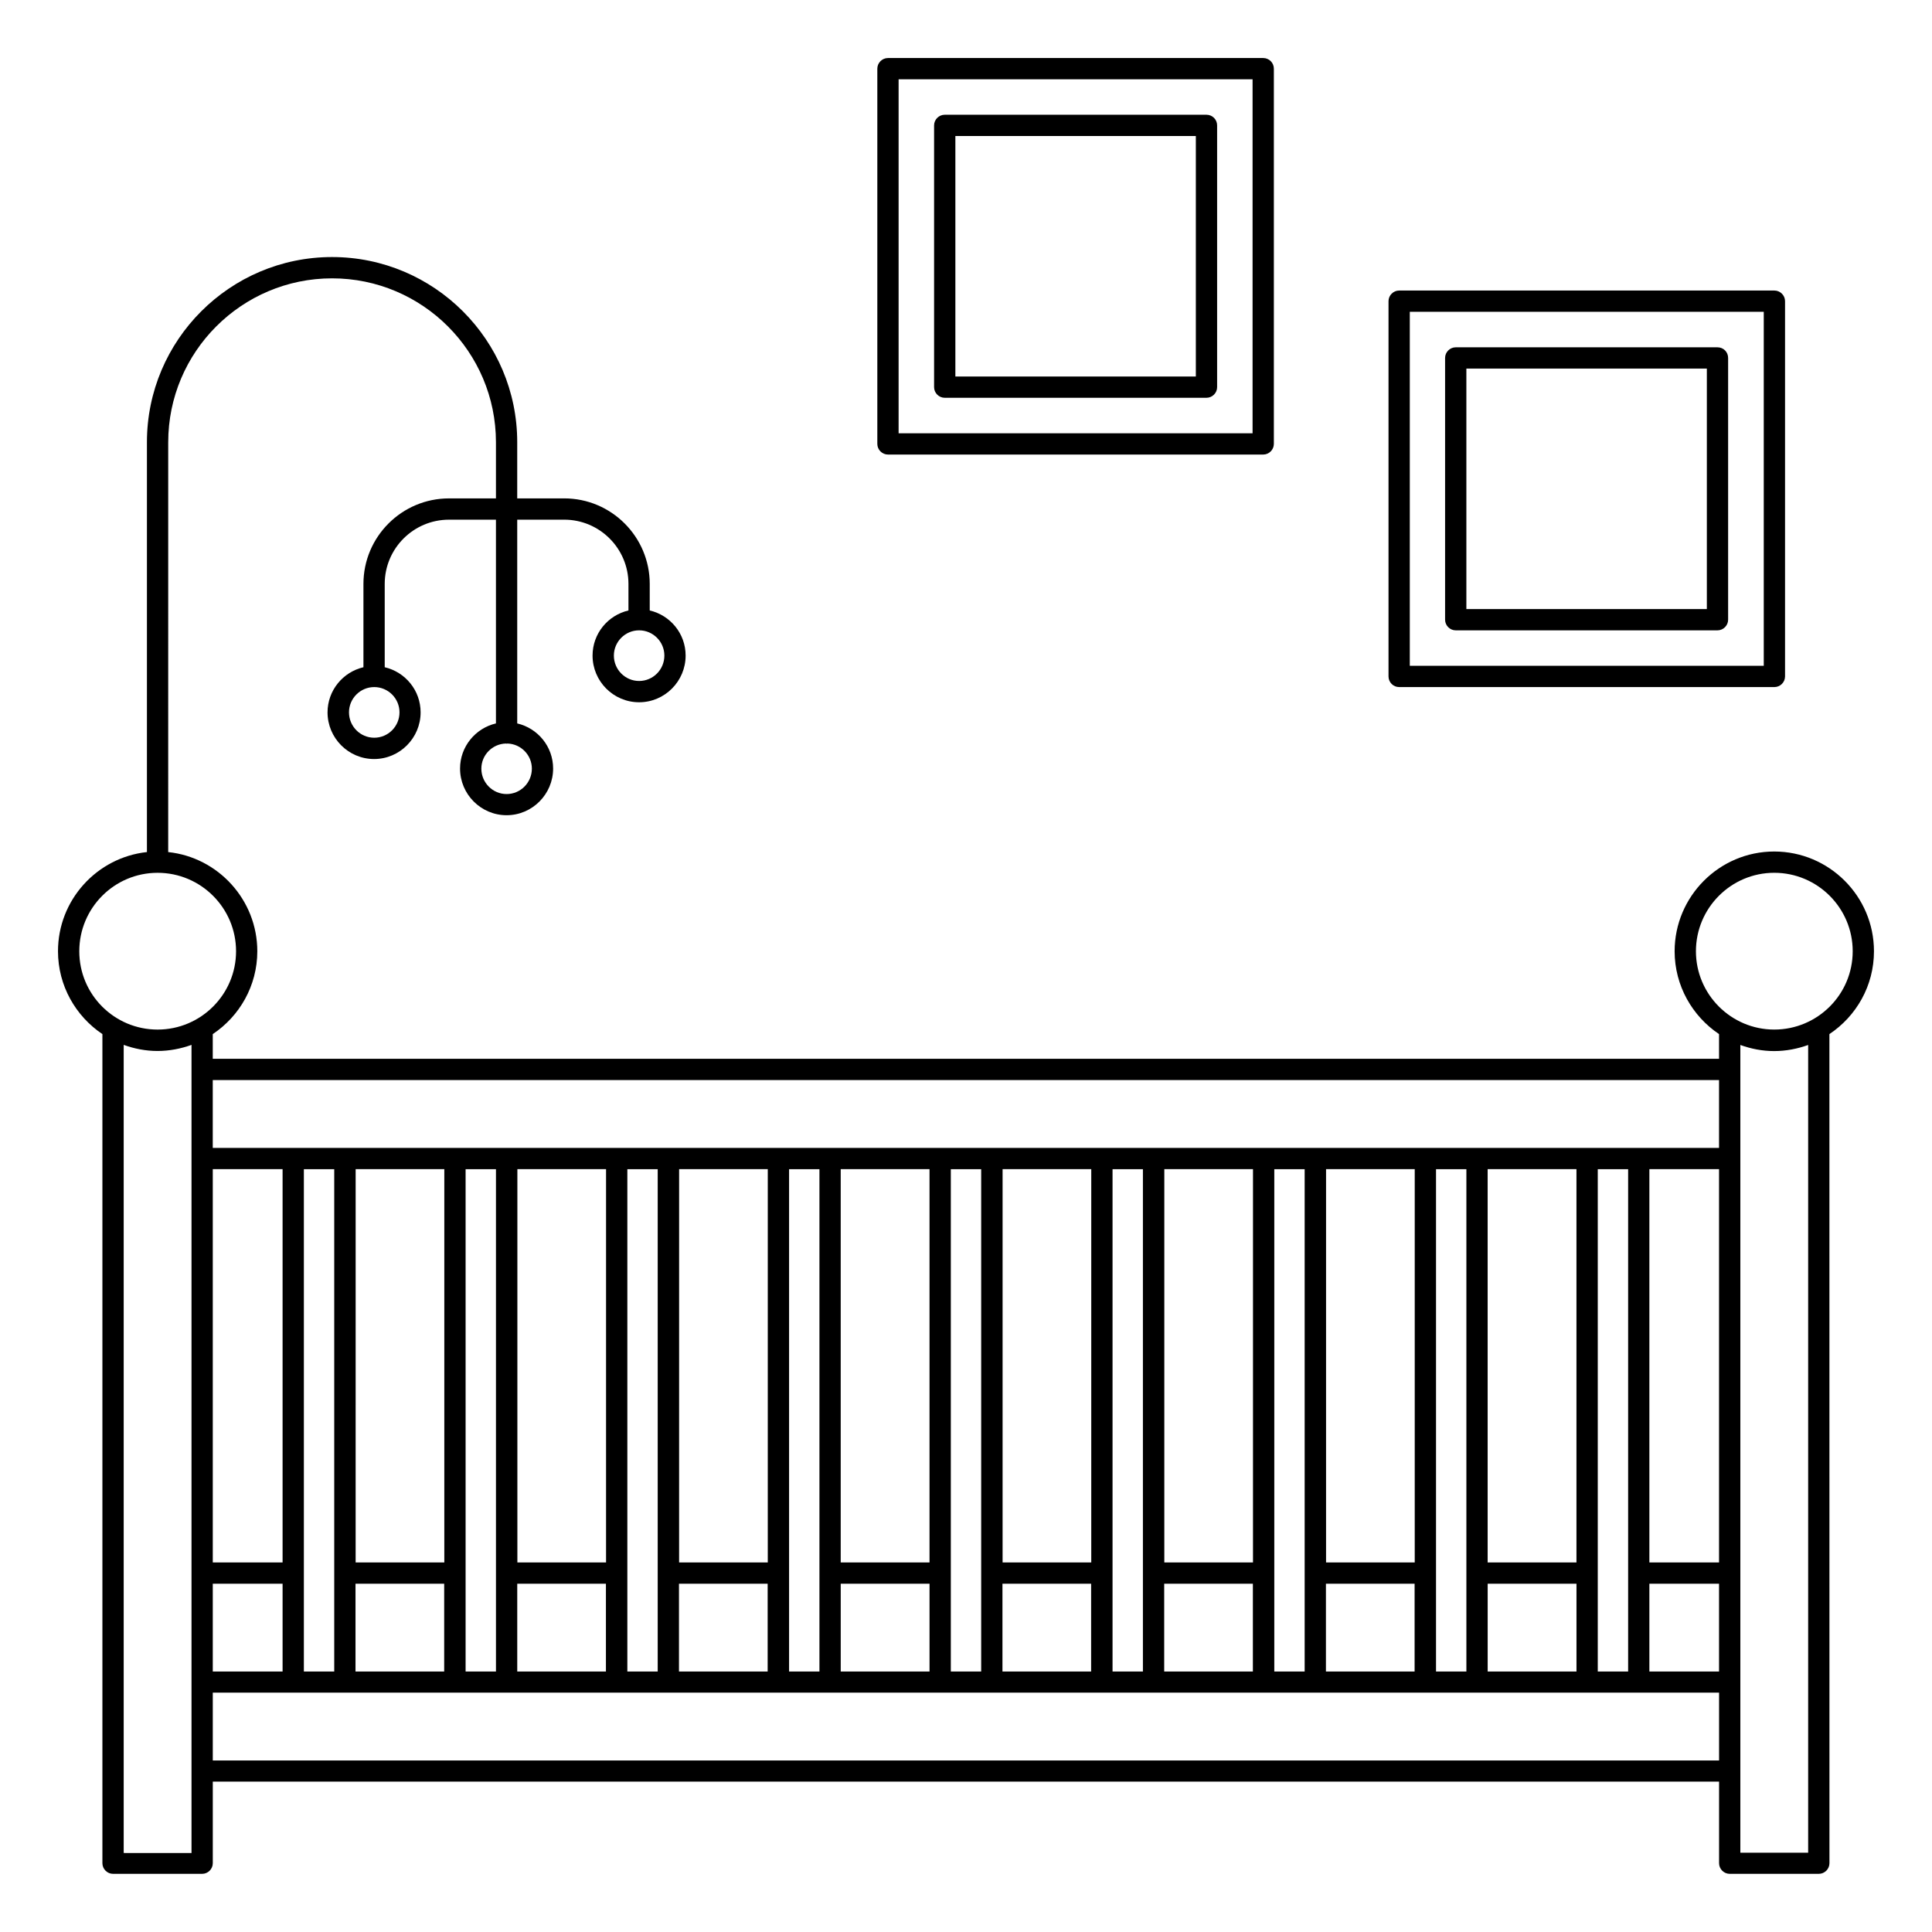 <?xml version="1.0" encoding="UTF-8"?>
<!-- Uploaded to: ICON Repo, www.iconrepo.com, Generator: ICON Repo Mixer Tools -->
<svg fill="#000000" width="800px" height="800px" version="1.1" viewBox="144 144 512 512" xmlns="http://www.w3.org/2000/svg">
 <g>
  <path d="m640.62 396.09c0-14.59-11.883-26.43-26.43-26.43-14.551 0-26.395 11.883-26.395 26.43 0 9.137 4.699 17.219 11.77 21.957v6.543l-399.18-0.004v-6.539c7.106-4.738 11.805-12.82 11.805-21.957 0-13.609-10.379-24.891-23.613-26.281l0.004-108.62c0-23.949 19.477-43.426 43.426-43.426s43.426 19.477 43.426 43.426v14.891h-12.445c-12.484 0-22.672 10.152-22.672 22.672v22.07c-5.453 1.277-9.512 6.168-9.512 11.957 0 6.805 5.527 12.371 12.332 12.371s12.332-5.566 12.332-12.371c0-5.828-4.062-10.68-9.512-11.957v-22.07c0-9.398 7.633-17.031 17.031-17.031h12.445v53.992c-5.453 1.277-9.512 6.168-9.512 11.957 0 6.805 5.527 12.371 12.332 12.371 6.805 0 12.332-5.566 12.332-12.371 0-5.828-4.062-10.68-9.512-11.957v-53.996h12.445c9.398 0 17.031 7.633 17.031 17.031v7.031c-5.453 1.277-9.512 6.129-9.512 11.957 0 6.805 5.527 12.371 12.332 12.371s12.332-5.566 12.332-12.371c0-5.828-4.062-10.68-9.512-11.957v-7.031c0-12.484-10.152-22.672-22.672-22.672h-12.445v-14.891c0-27.07-22.031-49.066-49.066-49.066-27.07 0-49.066 22.031-49.066 49.066v108.62c-13.234 1.43-23.57 12.672-23.57 26.285 0 9.137 4.699 17.219 11.77 21.957v219.72c0 1.543 1.277 2.82 2.82 2.82h23.613c1.543 0 2.82-1.277 2.82-2.82v-21.617h399.18v21.617c0 1.543 1.277 2.82 2.82 2.82h23.613c1.543 0 2.82-1.277 2.82-2.82l-0.012-219.72c7.109-4.738 11.809-12.785 11.809-21.957zm-390.75-63.316c0 3.723-3.008 6.731-6.691 6.731-3.684 0-6.691-3.008-6.691-6.731 0-3.684 3.008-6.691 6.691-6.691 3.684 0 6.691 3.008 6.691 6.691zm35.078 14.926c0 3.723-3.008 6.731-6.691 6.731-3.684 0-6.691-3.008-6.691-6.731 0-3.609 2.894-6.543 6.469-6.656 0.074 0 0.152 0.039 0.227 0.039s0.152-0.039 0.227-0.039c3.566 0.113 6.461 3.047 6.461 6.656zm35.117-29.965c0 3.723-3.008 6.731-6.691 6.731s-6.691-3.008-6.691-6.731c0-3.684 3.008-6.691 6.691-6.691s6.691 3.008 6.691 6.691zm247.36 269.24v-133.13h8.047v133.13zm-29.176 0v-23.273h23.535v23.273zm-13.688 0v-133.13h8.047v133.13zm-29.176 0v-23.273h23.5v23.273zm-13.684 0v-133.13h8.047v133.13zm-29.176 0v-23.273h23.5v23.273zm-13.688 0v-133.13h8.047v133.13zm-29.176 0v-23.273h23.5v23.273zm-13.684 0v-133.13h8.047v133.13zm-29.176 0v-23.273h23.535v23.273zm-13.688 0v-133.13h8.047v133.13zm-29.176 0v-23.273h23.5v23.273zm-13.684 0v-133.13h8.047v133.13zm-29.176 0v-23.273h23.5v23.273zm-13.688 0v-133.13h8.047v133.13zm-29.176 0v-23.273h23.5v23.273zm-13.684 0v-133.13h8.047v133.13zm-24.141 0v-23.273h18.5v23.273zm18.5-28.914h-18.5v-104.22h18.5zm42.859-104.22v104.22h-23.5l0.004-104.22zm42.863 0v104.22h-23.5v-104.22zm42.859 0v104.22h-23.5l0.004-104.22zm42.863 0v104.22h-23.535v-104.22zm42.863 0v104.22h-23.5v-104.22zm42.859 0v104.22h-23.5v-104.22zm42.863 0v104.22h-23.5v-104.22zm42.859 0v104.22h-23.535v-104.22zm37.785 0v104.22h-18.461v-104.22zm-18.461 109.86h18.461v23.273h-18.461zm18.461-133.47v17.973h-399.18v-17.973zm-434.55-34.137c0-11.469 9.285-20.793 20.754-20.793s20.793 9.324 20.793 20.793c0 11.43-9.324 20.754-20.793 20.754-11.465 0-20.754-9.289-20.754-20.754zm11.77 238.89v-214.08c2.82 1.016 5.828 1.617 8.949 1.617 3.16 0 6.203-0.602 9.023-1.617v6.504 0.039 0.039 23.535 0.039 0.039 138.7 0.039 0.039 23.535 0.039 0.039 21.582l-17.973-0.012zm23.609-24.438v-17.973h399.18v17.973zm422.79 24.438h-17.973v-21.543-0.039-0.039-23.5-0.039-0.039-138.73-0.039-0.039-23.5-0.039-0.039-6.469c2.82 1.016 5.828 1.617 8.949 1.617 3.16 0 6.203-0.602 9.023-1.617zm-8.988-218.14c-11.43 0-20.754-9.324-20.754-20.754 0-11.469 9.324-20.793 20.754-20.793 11.469 0 20.793 9.324 20.793 20.793 0 11.465-9.324 20.754-20.793 20.754z"/>
  <path d="m379.32 264.46h99.445c1.543 0 2.82-1.277 2.82-2.82v-99.445c0-1.539-1.242-2.816-2.82-2.816h-99.445c-1.543 0-2.82 1.277-2.82 2.82v99.445c0 1.539 1.277 2.816 2.82 2.816zm2.82-99.445h93.805v93.805l-93.805 0.004z"/>
  <path d="m463.73 174.41h-69.367c-1.543 0-2.82 1.277-2.82 2.82v69.367c0 1.543 1.277 2.82 2.82 2.82h69.367c1.543 0 2.82-1.277 2.82-2.82v-69.371c0-1.539-1.242-2.816-2.82-2.816zm-2.82 69.367h-63.727v-63.73h63.727z"/>
  <path d="m514.79 326.08h99.445c1.543 0 2.82-1.277 2.82-2.82v-99.445c0-1.543-1.277-2.82-2.82-2.82h-99.445c-1.543 0-2.82 1.277-2.82 2.82v99.445c0 1.543 1.242 2.82 2.82 2.82zm2.82-99.445h93.805v93.805h-93.805z"/>
  <path d="m599.15 236.04h-69.367c-1.543 0-2.82 1.277-2.82 2.82v69.367c0 1.543 1.277 2.82 2.82 2.82h69.367c1.543 0 2.82-1.277 2.82-2.82v-69.367c0-1.578-1.238-2.82-2.82-2.82zm-2.82 69.367h-63.727v-63.727h63.727z"/>
 </g>
</svg>